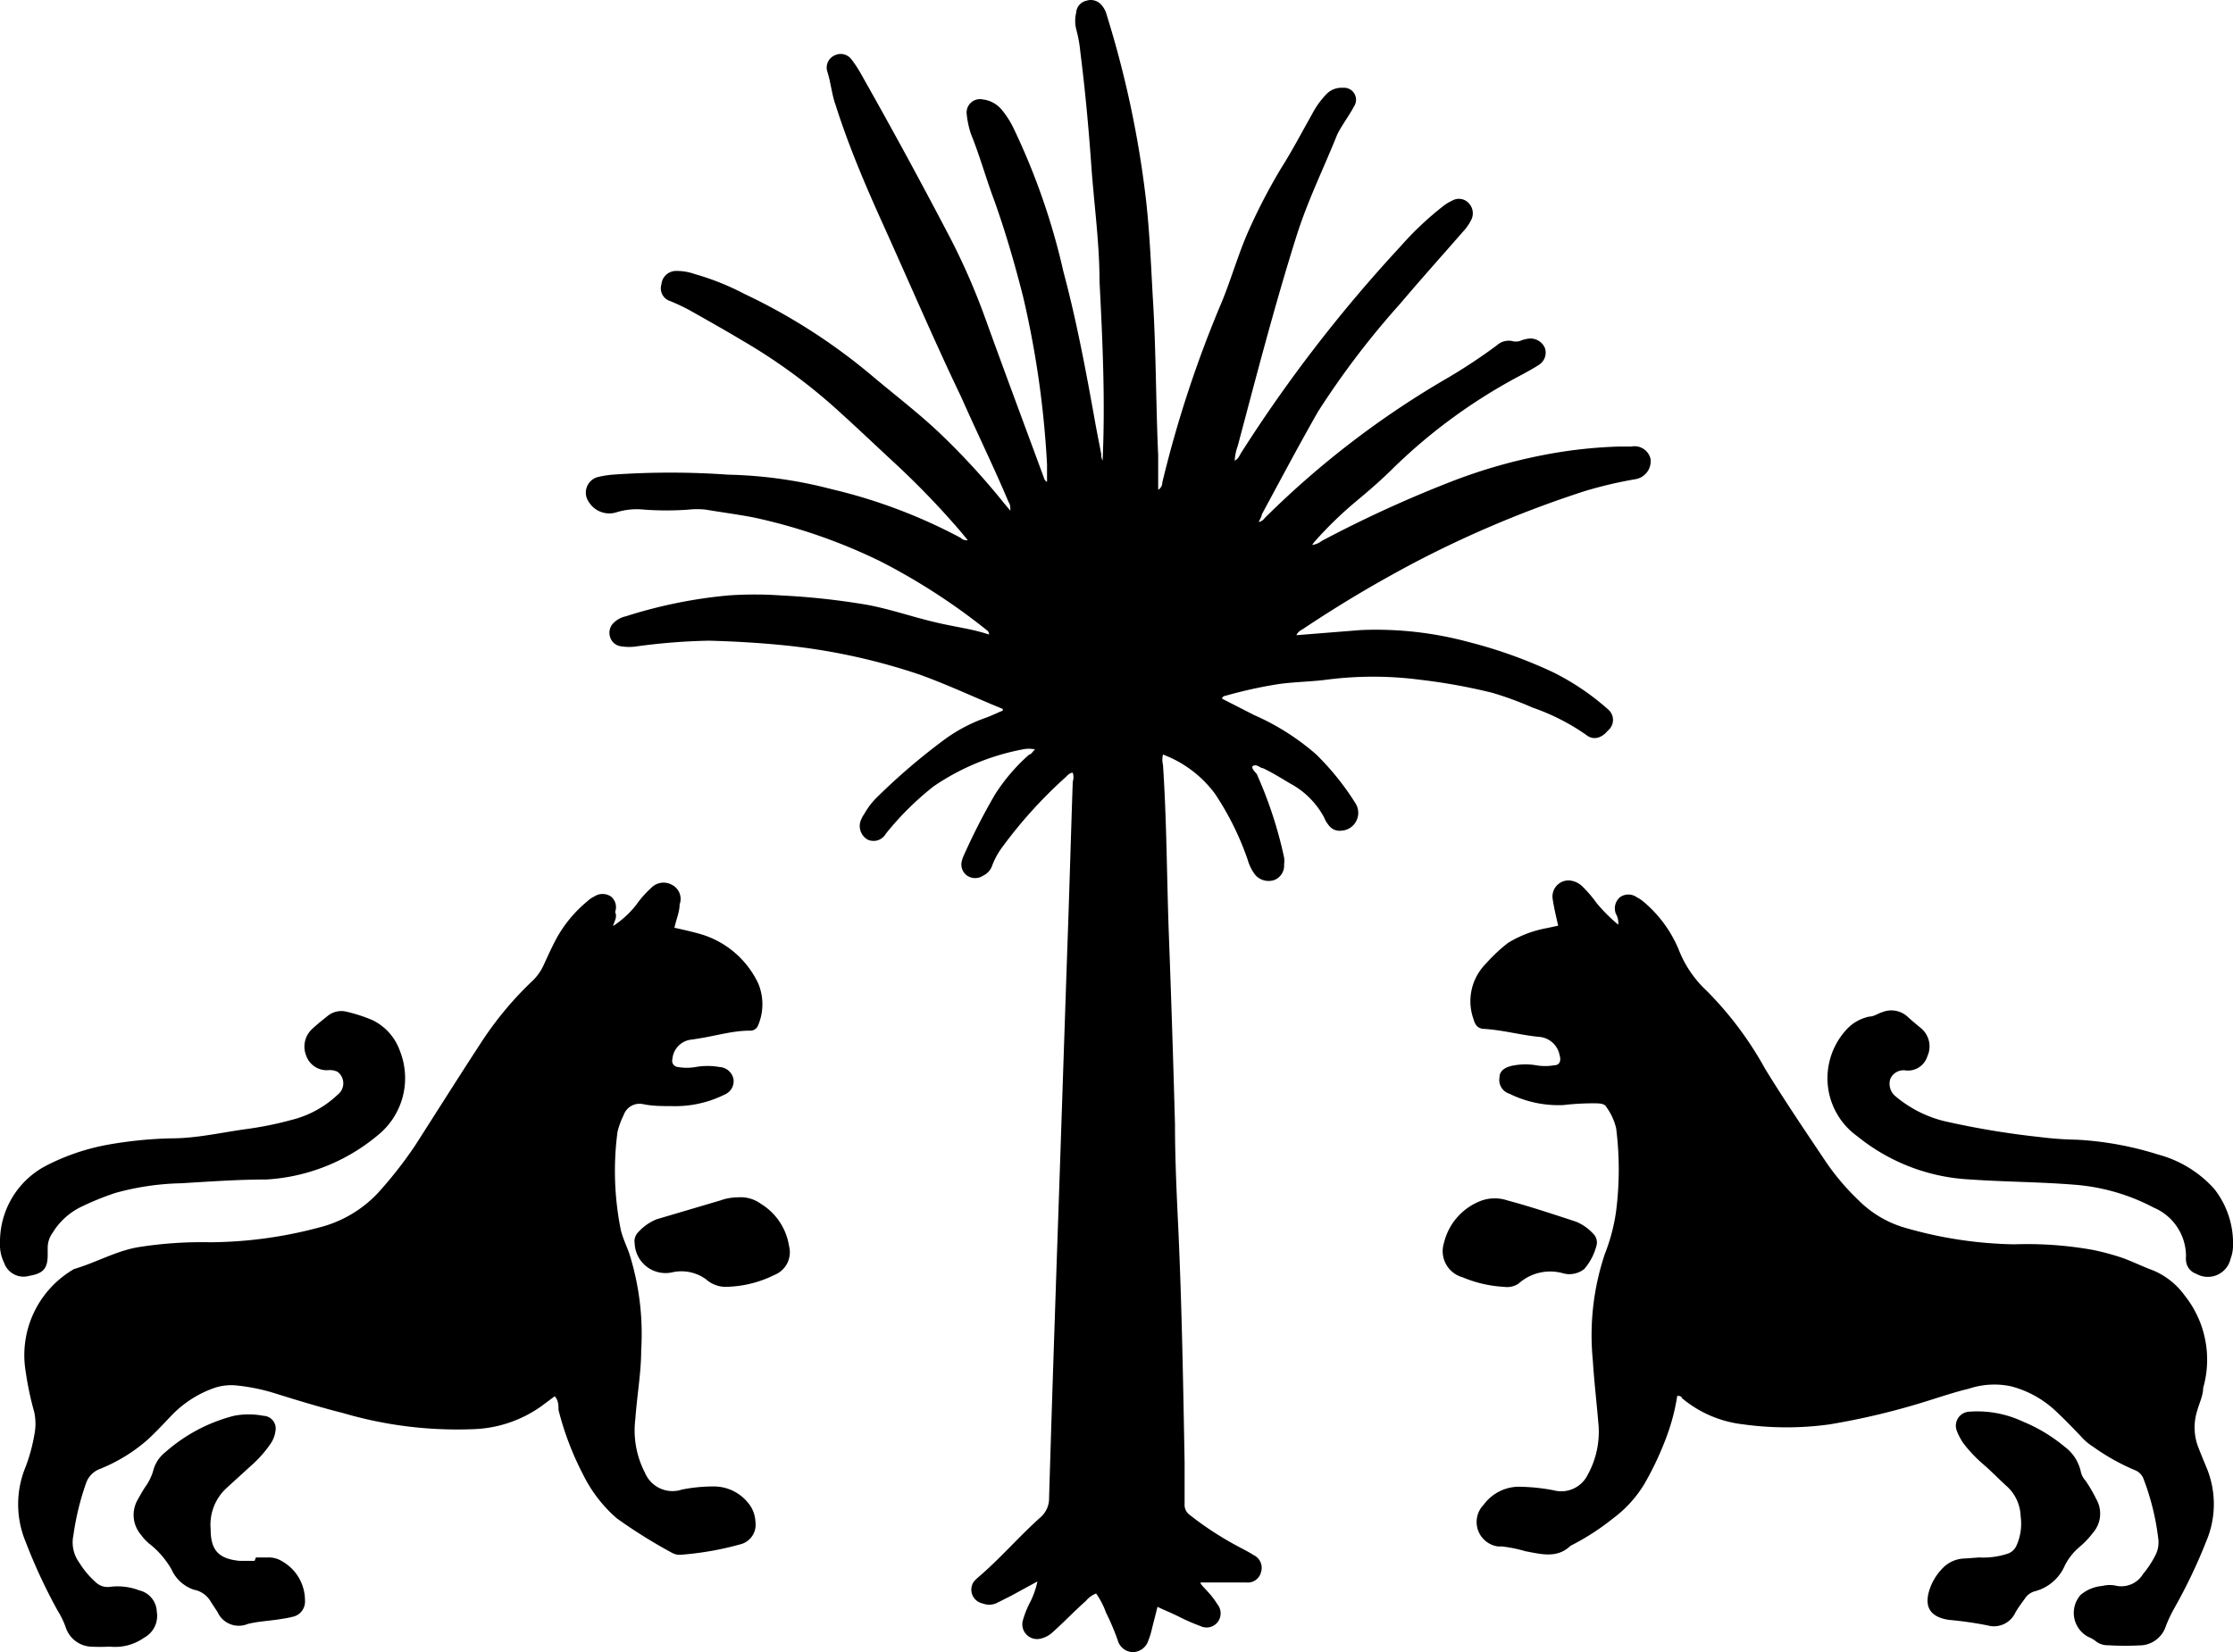 <svg xmlns="http://www.w3.org/2000/svg" viewBox="0 0 65.09 48.17"><g id="Layer_2" data-name="Layer 2"><g id="Layer_1-2" data-name="Layer 1"><path d="M32.14,13.43c.08-1.73,0-3.48-.09-5.23,0-1.12-.16-2.25-.24-3.38s-.18-2.21-.32-3.31a3.82,3.82,0,0,0-.12-.66,1,1,0,0,1,0-.48.38.38,0,0,1,.3-.35.41.41,0,0,1,.45.14.75.75,0,0,1,.15.31,29.49,29.49,0,0,1,1.14,5.4c.1.91.14,1.83.19,2.75.1,1.55.09,3.11.16,4.66,0,.33,0,.65,0,1a.24.24,0,0,0,.12-.21,33.64,33.64,0,0,1,1.74-5.28c.29-.71.49-1.44.81-2.14a16.94,16.94,0,0,1,.91-1.74c.33-.52.61-1.06.91-1.59a2.48,2.48,0,0,1,.4-.56.61.61,0,0,1,.49-.2.35.35,0,0,1,.33.54c-.1.19-.22.36-.33.54a2.79,2.79,0,0,0-.16.28c-.4,1-.87,1.94-1.2,3-.63,2-1.16,4.05-1.7,6.08a1.5,1.5,0,0,0-.09.43c.11-.05.14-.15.19-.23a42,42,0,0,1,4.63-6A9.2,9.2,0,0,1,42.08,6a1.28,1.28,0,0,1,.25-.15.39.39,0,0,1,.48.07.43.43,0,0,1,.09.46,1.42,1.42,0,0,1-.26.38c-.61.7-1.23,1.39-1.83,2.1A24.49,24.49,0,0,0,38.42,12c-.57,1-1.1,2-1.64,3,0,.06-.05.13-.09.22a.27.27,0,0,0,.17-.11A26.24,26.24,0,0,1,42.23,11a16.18,16.18,0,0,0,1.4-.93.52.52,0,0,1,.43-.13.43.43,0,0,0,.25,0,.89.89,0,0,1,.28-.07.46.46,0,0,1,.44.27.42.42,0,0,1-.16.49c-.15.1-.32.19-.48.28a16,16,0,0,0-3.78,2.74c-.34.34-.7.65-1.06.95a11.15,11.15,0,0,0-1.21,1.17.62.62,0,0,0-.09.12.6.6,0,0,0,.28-.12A35.57,35.57,0,0,1,42.41,14a15.64,15.64,0,0,1,3.07-.82,13.77,13.77,0,0,1,1.7-.16c.13,0,.25,0,.37,0a.48.48,0,0,1,.56.35.53.53,0,0,1-.43.6,12.41,12.41,0,0,0-1.49.35,31.8,31.8,0,0,0-4.8,2,36.33,36.33,0,0,0-3.38,2c-.07.05-.17.08-.22.2l.75-.06,1.13-.09a10.37,10.37,0,0,1,3.18.36,13.68,13.68,0,0,1,2.42.87,7.25,7.25,0,0,1,1.6,1.08.4.4,0,0,1,0,.62c-.19.23-.43.29-.63.13a6.29,6.29,0,0,0-1.57-.8,9.63,9.63,0,0,0-1.17-.43,16.82,16.82,0,0,0-2.1-.38,10.55,10.55,0,0,0-2.75,0c-.47.06-.94.06-1.41.13a13,13,0,0,0-1.53.34s-.07,0-.09.08l.94.48A7.05,7.05,0,0,1,38.37,22a7.8,7.8,0,0,1,1.14,1.42.52.52,0,0,1-.42.8.39.39,0,0,1-.36-.16.8.8,0,0,1-.13-.22,2.42,2.42,0,0,0-1-1c-.25-.15-.51-.31-.78-.44-.08,0-.16-.11-.27-.08s0,.16.08.24A12.2,12.2,0,0,1,37.43,25a.69.69,0,0,1,0,.2.45.45,0,0,1-.29.46.52.52,0,0,1-.55-.15,1.3,1.3,0,0,1-.22-.44,8.37,8.37,0,0,0-.95-1.92A3.35,3.35,0,0,0,33.9,22a.63.63,0,0,0,0,.3c.11,1.64.11,3.28.17,4.92.07,1.86.13,3.71.18,5.57,0,1,.05,2.06.1,3.1.1,2.24.14,4.49.18,6.74,0,.41,0,.82,0,1.22a.36.36,0,0,0,.15.32,9.46,9.46,0,0,0,1.43.93c.15.08.29.15.43.24a.41.41,0,0,1,.22.49.4.4,0,0,1-.43.31h-1.1c-.07,0-.15,0-.22,0s.1.16.16.23a2.51,2.51,0,0,1,.32.41.42.42,0,0,1,0,.52.41.41,0,0,1-.5.11,6,6,0,0,1-.58-.25c-.21-.11-.44-.2-.67-.31l-.16.63a2.15,2.15,0,0,1-.11.36.48.48,0,0,1-.47.33.47.47,0,0,1-.42-.35,7.11,7.11,0,0,0-.34-.8,2.29,2.29,0,0,0-.29-.56.76.76,0,0,0-.3.22c-.35.31-.67.65-1,.94a.78.78,0,0,1-.33.16.43.43,0,0,1-.5-.55,2.78,2.78,0,0,1,.22-.54,2.47,2.47,0,0,0,.2-.58l-.79.43-.42.21a.53.53,0,0,1-.39,0,.41.41,0,0,1-.25-.64A1.29,1.29,0,0,1,28.5,46c.65-.55,1.2-1.2,1.84-1.77a.73.73,0,0,0,.24-.56c.07-2.37.15-4.75.23-7.12.11-3.14.21-6.28.32-9.42.05-1.44.09-2.89.14-4.34a.41.41,0,0,0,0-.26c-.1,0-.16.09-.23.15a13.34,13.34,0,0,0-1.81,2,2.21,2.21,0,0,0-.31.56.5.5,0,0,1-.26.29.42.42,0,0,1-.47,0,.4.4,0,0,1-.15-.44.78.78,0,0,1,.05-.14A18.42,18.42,0,0,1,29,23.17,5.46,5.46,0,0,1,30,22c.06,0,.11-.1.17-.15v0a.87.87,0,0,0-.36,0,6.85,6.85,0,0,0-2.6,1.08,8.64,8.64,0,0,0-1.39,1.38.41.41,0,0,1-.53.17.46.46,0,0,1-.21-.53,1,1,0,0,1,.12-.23,2.11,2.11,0,0,1,.39-.5,18.33,18.33,0,0,1,1.89-1.62,4.64,4.64,0,0,1,1.22-.66c.18-.06.35-.15.53-.22,0,0,0-.05,0-.05-.81-.33-1.59-.7-2.42-1a18,18,0,0,0-4-.86c-.71-.07-1.42-.11-2.14-.13a18,18,0,0,0-2.07.16,1.51,1.51,0,0,1-.52,0,.38.38,0,0,1-.3-.28.4.4,0,0,1,.13-.42.7.7,0,0,1,.33-.17,14,14,0,0,1,3-.61,10.87,10.87,0,0,1,1.51,0,21.22,21.22,0,0,1,2.5.27c.67.12,1.32.35,2,.51s1.06.19,1.58.36a.15.15,0,0,0-.07-.13,18.35,18.35,0,0,0-3.09-2,16.14,16.14,0,0,0-3.69-1.28c-.46-.09-.93-.15-1.4-.23a2.25,2.25,0,0,0-.52,0,9,9,0,0,1-1.27,0,2,2,0,0,0-.83.08.7.7,0,0,1-.8-.31.47.47,0,0,1,.26-.72,3,3,0,0,1,.43-.07,23.83,23.83,0,0,1,3.38,0,12.91,12.91,0,0,1,3,.42A15.54,15.54,0,0,1,28,15.68a.25.25,0,0,0,.21.07l-.24-.29a24.47,24.47,0,0,0-1.87-1.94c-.51-.47-1-.94-1.53-1.42a16.47,16.47,0,0,0-2.93-2.17c-.5-.3-1-.58-1.53-.88a5.94,5.94,0,0,0-.57-.27.39.39,0,0,1-.26-.49.43.43,0,0,1,.4-.39,1.58,1.58,0,0,1,.57.09,7.57,7.57,0,0,1,1.45.58,17.13,17.13,0,0,1,3.7,2.37c.65.55,1.32,1.06,1.94,1.64a20.82,20.82,0,0,1,1.91,2.07l.2.24c0-.11,0-.18-.05-.25-.42-1-.91-2-1.38-3.06-.8-1.67-1.53-3.38-2.29-5.06-.51-1.13-1-2.28-1.37-3.45-.12-.33-.14-.67-.25-1a.39.39,0,0,1,.23-.46.39.39,0,0,1,.47.11,3.35,3.35,0,0,1,.29.44C26,3.75,26.88,5.37,27.73,7a19.7,19.7,0,0,1,1,2.31c.56,1.55,1.14,3.1,1.71,4.65a.16.16,0,0,0,.08.09c0-.17,0-.34,0-.51a27.82,27.82,0,0,0-.7-4.9c-.24-.94-.51-1.88-.84-2.8-.24-.64-.42-1.3-.68-1.94a2.66,2.66,0,0,1-.12-.56.39.39,0,0,1,.47-.44.84.84,0,0,1,.55.3,2.66,2.66,0,0,1,.34.53A19.73,19.73,0,0,1,31,7.93c.38,1.42.65,2.86.91,4.31.06.34.13.68.19,1A.38.38,0,0,0,32.14,13.43Z"/><path d="M48.89,40.7a6,6,0,0,1-.3,1.16,9.05,9.05,0,0,1-.66,1.41,3.49,3.49,0,0,1-.91,1,7.08,7.08,0,0,1-1.24.8h0c-.4.38-.86.24-1.31.16a4.11,4.11,0,0,0-.68-.14l-.12,0a.72.72,0,0,1-.42-1.22,1.28,1.28,0,0,1,1.11-.52,5.75,5.75,0,0,1,.92.1.86.86,0,0,0,1-.45,2.59,2.59,0,0,0,.32-1.39c-.05-.65-.13-1.29-.17-1.94a7.46,7.46,0,0,1,.35-3.11,5.44,5.44,0,0,0,.33-1.26,9.64,9.64,0,0,0,0-2.4,1.71,1.71,0,0,0-.27-.6c-.06-.12-.17-.12-.27-.13a7.46,7.46,0,0,0-1,.05A3.23,3.23,0,0,1,44,31.89a.42.42,0,0,1-.29-.48c0-.2.18-.31.44-.35a1.9,1.9,0,0,1,.63,0,1.51,1.51,0,0,0,.52,0c.17,0,.21-.14.16-.3a.66.66,0,0,0-.61-.53c-.52-.05-1-.19-1.57-.23-.2,0-.28-.11-.33-.29a1.55,1.55,0,0,1,.36-1.61,4.7,4.7,0,0,1,.65-.61,3.31,3.31,0,0,1,1.13-.43l.33-.07c-.06-.26-.12-.51-.16-.77a.47.47,0,0,1,.48-.55.62.62,0,0,1,.39.18,3.72,3.72,0,0,1,.41.48,4.69,4.69,0,0,0,.63.63.53.53,0,0,0-.07-.32.43.43,0,0,1,.12-.48.42.42,0,0,1,.49,0,1.07,1.07,0,0,1,.22.15,3.65,3.65,0,0,1,1,1.37,3.25,3.25,0,0,0,.82,1.21,10.2,10.2,0,0,1,1.7,2.27c.57.93,1.18,1.83,1.79,2.74a7,7,0,0,0,.94,1.1,3.13,3.13,0,0,0,1.36.8,12.1,12.1,0,0,0,3.17.48,10.94,10.94,0,0,1,2.28.16,7.34,7.34,0,0,1,.89.24c.3.11.58.25.88.36a2.17,2.17,0,0,1,.92.73,3,3,0,0,1,.54,2.7c0,.22-.11.43-.17.65a1.62,1.62,0,0,0,0,1c.08.22.17.43.26.65a2.77,2.77,0,0,1,0,2.17,15.5,15.5,0,0,1-.92,1.93,3.94,3.94,0,0,0-.26.55.81.81,0,0,1-.68.55,8.7,8.7,0,0,1-1,0,.56.56,0,0,1-.35-.11.8.8,0,0,0-.22-.13.79.79,0,0,1-.23-1.23,1.14,1.14,0,0,1,.63-.26.9.9,0,0,1,.43,0,.74.74,0,0,0,.76-.35,2.83,2.83,0,0,0,.34-.51.82.82,0,0,0,.1-.53,7.25,7.25,0,0,0-.42-1.71.44.44,0,0,0-.27-.28,6.26,6.26,0,0,1-1.21-.68,1.61,1.61,0,0,1-.37-.32c-.24-.25-.48-.5-.74-.74a3,3,0,0,0-1.28-.7,2.34,2.34,0,0,0-1.23.07c-.42.1-.83.24-1.25.37a20.88,20.88,0,0,1-2.81.67,9.17,9.17,0,0,1-2.51,0,3.36,3.36,0,0,1-1.81-.78C49.05,40.76,49,40.69,48.89,40.7Z"/><path d="M17.87,27a2.8,2.8,0,0,0,.67-.61,3,3,0,0,1,.44-.5.5.5,0,0,1,.61-.09.46.46,0,0,1,.22.57c0,.22-.1.44-.15.68.27.06.54.12.81.2a2.7,2.7,0,0,1,1.63,1.42,1.57,1.57,0,0,1,0,1.22.24.24,0,0,1-.24.16c-.47,0-.92.13-1.38.21l-.31.05a.62.62,0,0,0-.57.57.18.18,0,0,0,.16.23,1.51,1.51,0,0,0,.52,0,2,2,0,0,1,.69,0,.44.44,0,0,1,.41.35.42.42,0,0,1-.25.45,3.23,3.23,0,0,1-1.56.34c-.28,0-.56,0-.84-.06a.49.49,0,0,0-.55.32A2.36,2.36,0,0,0,18,33a8.7,8.7,0,0,0,.1,2.88c.06.23.16.44.24.66a7.76,7.76,0,0,1,.35,2.83c0,.65-.12,1.3-.17,2a2.68,2.68,0,0,0,.28,1.57.87.87,0,0,0,1.08.49,4.7,4.7,0,0,1,.92-.09,1.28,1.28,0,0,1,1,.47.92.92,0,0,1,.22.56.59.59,0,0,1-.45.66,9,9,0,0,1-1.71.3.46.46,0,0,1-.28-.06,15,15,0,0,1-1.6-1A4.06,4.06,0,0,1,17,43a8.66,8.66,0,0,1-.72-1.89c0-.13,0-.28-.11-.4l-.39.29a3.62,3.62,0,0,1-2,.67A11.8,11.8,0,0,1,10,41.2c-.67-.17-1.33-.37-2-.58a5.68,5.68,0,0,0-1.16-.23,1.57,1.57,0,0,0-.57.07A3.18,3.18,0,0,0,5,41.27c-.23.24-.45.48-.69.7a4.8,4.8,0,0,1-1.4.86.68.68,0,0,0-.4.41,7.84,7.84,0,0,0-.37,1.52,1,1,0,0,0,.17.8,2.57,2.57,0,0,0,.5.59.5.5,0,0,0,.37.12,1.77,1.77,0,0,1,.88.1.66.66,0,0,1,.51.62.72.72,0,0,1-.37.76,1.46,1.46,0,0,1-1,.26,5.46,5.46,0,0,1-.57,0,.82.82,0,0,1-.72-.58,2.56,2.56,0,0,0-.23-.47,16,16,0,0,1-.93-2,2.85,2.85,0,0,1,0-2.2A5.08,5.08,0,0,0,1,41.84a1.63,1.63,0,0,0,0-.66A9.29,9.29,0,0,1,.75,40a2.9,2.9,0,0,1,1.41-3l0,0c.62-.18,1.19-.51,1.83-.63a11.79,11.79,0,0,1,2.14-.15,12.55,12.55,0,0,0,3.17-.43,3.53,3.53,0,0,0,1.71-1,12.12,12.12,0,0,0,1.09-1.39c.64-1,1.27-2,1.89-2.95a10,10,0,0,1,1.55-1.87,1.51,1.51,0,0,0,.32-.47c.11-.24.22-.48.34-.71a3.75,3.75,0,0,1,.93-1.13.8.8,0,0,1,.19-.13.44.44,0,0,1,.49,0,.4.4,0,0,1,.12.45C18,26.74,17.91,26.85,17.87,27Z"/><path d="M53.27,31.5A2.1,2.1,0,0,1,53.84,30a1.24,1.24,0,0,1,.65-.36c.13,0,.25-.09.38-.13a.7.7,0,0,1,.73.13c.14.13.28.24.42.36a.69.69,0,0,1,.16.8.59.59,0,0,1-.63.41.42.42,0,0,0-.45.25.47.47,0,0,0,.16.51,3.5,3.5,0,0,0,1.38.71,24.06,24.06,0,0,0,2.8.47,10,10,0,0,0,1.1.08,9.53,9.53,0,0,1,2.36.43,3.37,3.37,0,0,1,1.64,1,2.56,2.56,0,0,1,.55,1.68,1.1,1.1,0,0,1-.07.36.68.68,0,0,1-1,.44.44.44,0,0,1-.3-.39.49.49,0,0,1,0-.12,1.54,1.54,0,0,0-.94-1.42,5.91,5.91,0,0,0-2.34-.67c-1-.08-2-.08-3-.15a5.66,5.66,0,0,1-3.3-1.26A2.08,2.08,0,0,1,53.27,31.5Z"/><path d="M0,36.23A2.5,2.5,0,0,1,1.32,34a6.4,6.4,0,0,1,1.8-.62A12,12,0,0,1,5,33.19c.73,0,1.45-.17,2.18-.27a10.11,10.11,0,0,0,1.33-.27,3,3,0,0,0,1.33-.73.42.42,0,0,0,0-.67.53.53,0,0,0-.25-.05.63.63,0,0,1-.66-.41A.7.7,0,0,1,9.1,30c.14-.13.29-.25.44-.37a.63.63,0,0,1,.57-.13,4.57,4.57,0,0,1,.74.24,1.58,1.58,0,0,1,.81.91A2.14,2.14,0,0,1,11,33.11a5.57,5.57,0,0,1-3.23,1.28c-.83,0-1.66.06-2.49.11a7.74,7.74,0,0,0-1.91.28,8,8,0,0,0-1.05.43,2,2,0,0,0-.79.74.74.74,0,0,0-.14.43c0,.07,0,.14,0,.21,0,.41-.14.54-.54.61a.6.6,0,0,1-.73-.38A1.2,1.2,0,0,1,0,36.23Z"/><path d="M57.69,45.41a2.26,2.26,0,0,0,.8-.1.43.43,0,0,0,.29-.25,1.55,1.55,0,0,0,.12-.85,1.23,1.23,0,0,0-.42-.89c-.22-.2-.43-.42-.65-.61a4,4,0,0,1-.6-.63,1.78,1.78,0,0,1-.19-.36.41.41,0,0,1,.36-.56,3.13,3.13,0,0,1,1.57.29,4.65,4.65,0,0,1,1.21.73,1.23,1.23,0,0,1,.47.71.57.57,0,0,0,.14.28,4.07,4.07,0,0,1,.31.53.85.85,0,0,1-.1,1,2.4,2.4,0,0,1-.38.4,1.74,1.74,0,0,0-.43.54,1.31,1.31,0,0,1-.89.76.5.5,0,0,0-.27.2c-.1.14-.2.27-.28.41a.69.69,0,0,1-.82.38,10.78,10.78,0,0,0-1.12-.16c-.53-.08-.73-.36-.57-.87a1.62,1.62,0,0,1,.43-.68.92.92,0,0,1,.61-.24Z"/><path d="M7.46,45.41h.35a.72.72,0,0,1,.41.11,1.31,1.31,0,0,1,.67,1.15.45.45,0,0,1-.36.47,2.84,2.84,0,0,1-.31.06c-.34.06-.69.07-1,.15A.68.68,0,0,1,6.34,47l-.19-.29a.72.72,0,0,0-.5-.36A1.1,1.1,0,0,1,5,45.76,2.56,2.56,0,0,0,4.34,45a1.37,1.37,0,0,1-.23-.25.89.89,0,0,1-.11-1c.08-.14.16-.29.25-.42a1.52,1.52,0,0,0,.23-.5,1,1,0,0,1,.34-.49,4.82,4.82,0,0,1,2-1.06,2.26,2.26,0,0,1,.86,0,.37.37,0,0,1,.35.44.84.84,0,0,1-.14.37,3.47,3.47,0,0,1-.6.67l-.68.62a1.45,1.45,0,0,0-.47,1.2c0,.62.23.87.85.93h.43Z"/><path d="M21.51,34.91a1,1,0,0,1,.67.19A1.76,1.76,0,0,1,23,36.33a.71.71,0,0,1-.42.84,3.3,3.3,0,0,1-1.45.35.87.87,0,0,1-.55-.22,1.22,1.22,0,0,0-1-.2.9.9,0,0,1-1.08-.85.37.37,0,0,1,.1-.32,1.47,1.47,0,0,1,.54-.38L21,35A1.53,1.53,0,0,1,21.51,34.91Z"/><path d="M45.58,37.13a1.38,1.38,0,0,0-1.32.3.61.61,0,0,1-.42.09,3.62,3.62,0,0,1-1.21-.28.79.79,0,0,1-.54-1A1.75,1.75,0,0,1,43.2,35a1.17,1.17,0,0,1,.74,0c.67.18,1.33.4,2,.62a1.39,1.39,0,0,1,.49.34.36.36,0,0,1,.1.38,1.69,1.69,0,0,1-.35.66A.7.7,0,0,1,45.58,37.13Z"/></g></g></svg>